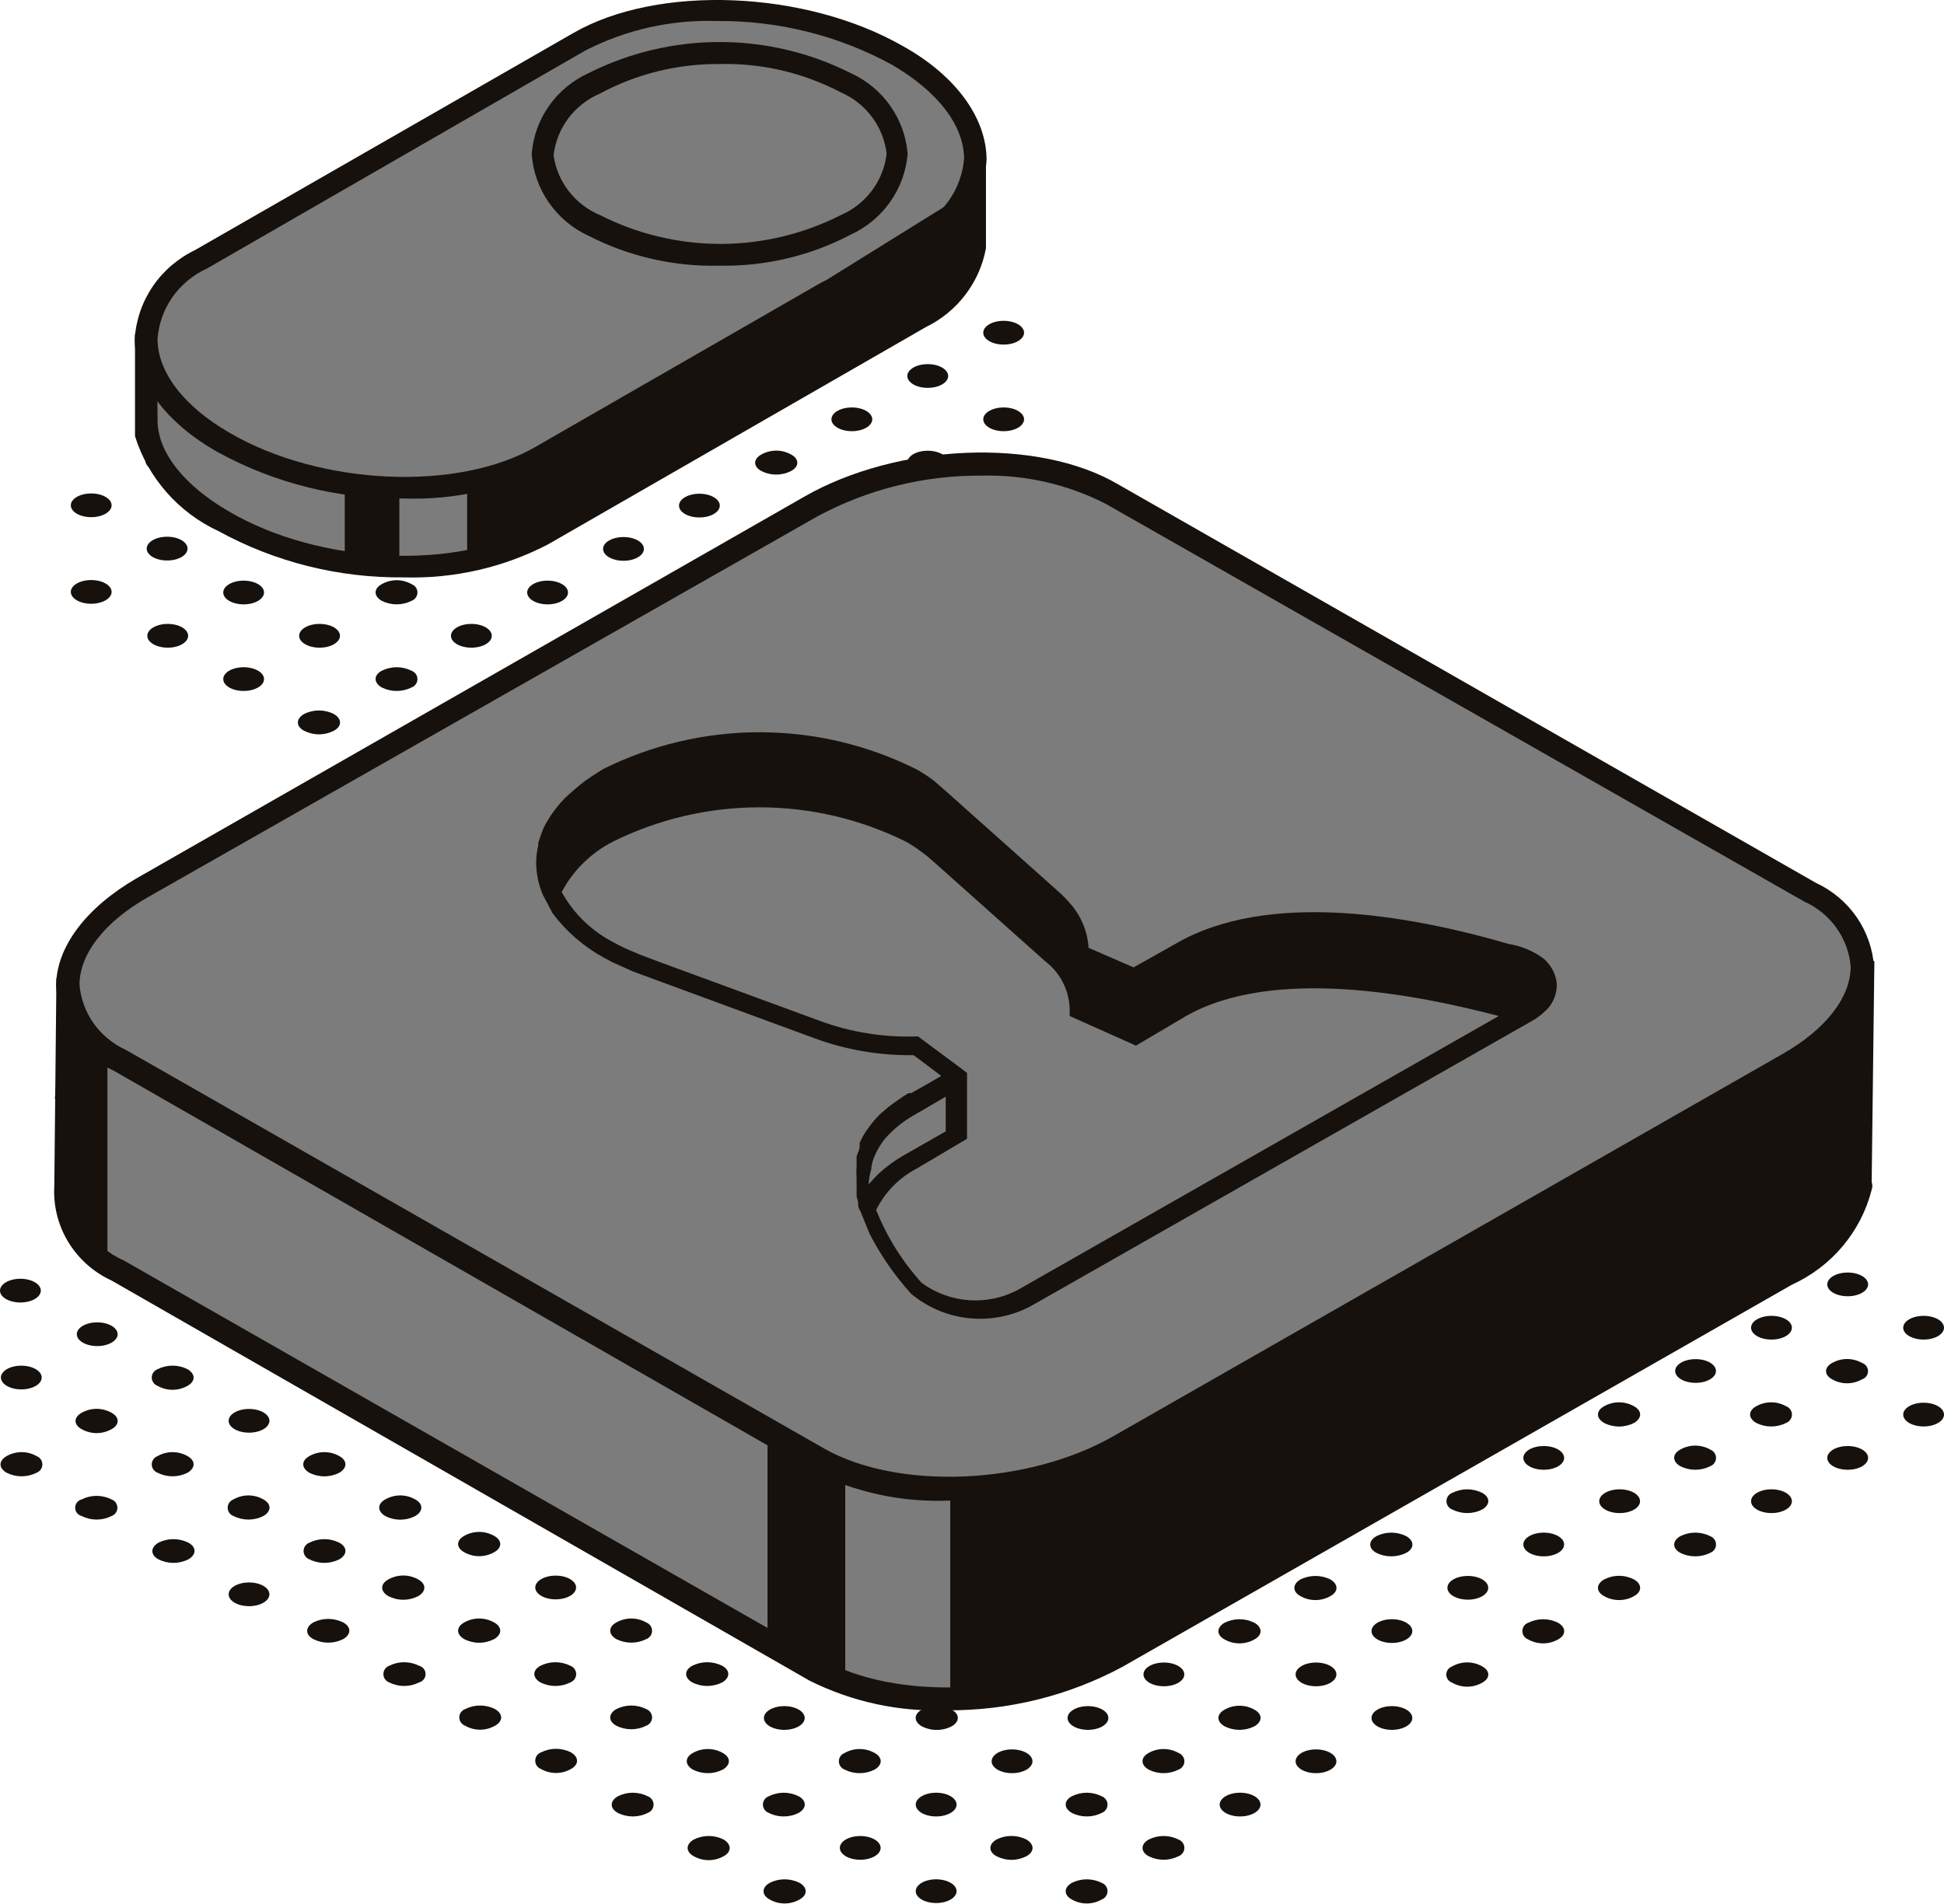 <svg width="49" height="48" viewBox="0 0 49 48" fill="none" xmlns="http://www.w3.org/2000/svg">
<path d="M6.277 40.492C6.561 40.492 6.791 40.358 6.791 40.193C6.791 40.028 6.561 39.894 6.277 39.894C5.993 39.894 5.763 40.028 5.763 40.193C5.763 40.358 5.993 40.492 6.277 40.492Z" fill="#16110D"/>
<path d="M8.554 38.892C8.758 39.004 8.758 39.191 8.554 39.311C8.436 39.37 8.307 39.401 8.175 39.401C8.044 39.401 7.914 39.37 7.797 39.311C7.754 39.294 7.718 39.266 7.692 39.228C7.666 39.191 7.652 39.147 7.652 39.102C7.652 39.056 7.666 39.012 7.692 38.974C7.718 38.937 7.754 38.908 7.797 38.892C7.914 38.833 8.044 38.802 8.175 38.802C8.307 38.802 8.436 38.833 8.554 38.892Z" fill="#16110D"/>
<path d="M10.467 37.801C10.671 37.913 10.671 38.1 10.467 38.219C10.35 38.28 10.221 38.311 10.089 38.311C9.957 38.311 9.827 38.28 9.711 38.219C9.507 38.1 9.507 37.913 9.711 37.801C9.826 37.735 9.956 37.7 10.089 37.7C10.222 37.7 10.352 37.735 10.467 37.801Z" fill="#16110D"/>
<path d="M12.018 37.218C12.302 37.218 12.532 37.084 12.532 36.919C12.532 36.753 12.302 36.619 12.018 36.619C11.733 36.619 11.503 36.753 11.503 36.919C11.503 37.084 11.733 37.218 12.018 37.218Z" fill="#16110D"/>
<path d="M13.931 36.118C14.215 36.118 14.445 35.984 14.445 35.819C14.445 35.654 14.215 35.52 13.931 35.52C13.647 35.52 13.416 35.654 13.416 35.819C13.416 35.984 13.647 36.118 13.931 36.118Z" fill="#16110D"/>
<path d="M15.852 35.027C16.136 35.027 16.366 34.893 16.366 34.728C16.366 34.563 16.136 34.429 15.852 34.429C15.568 34.429 15.337 34.563 15.337 34.728C15.337 34.893 15.568 35.027 15.852 35.027Z" fill="#16110D"/>
<path d="M18.128 33.427C18.332 33.546 18.332 33.733 18.128 33.846C18.013 33.911 17.883 33.946 17.75 33.946C17.617 33.946 17.487 33.911 17.372 33.846C17.168 33.733 17.168 33.546 17.372 33.427C17.489 33.368 17.619 33.337 17.75 33.337C17.881 33.337 18.011 33.368 18.128 33.427Z" fill="#16110D"/>
<path d="M3.993 38.892C4.11 38.833 4.24 38.802 4.371 38.802C4.503 38.802 4.632 38.833 4.75 38.892C4.954 39.004 4.954 39.191 4.75 39.311C4.632 39.37 4.503 39.401 4.371 39.401C4.24 39.401 4.11 39.37 3.993 39.311C3.789 39.199 3.789 39.012 3.993 38.892Z" fill="#16110D"/>
<path d="M6.64 37.801C6.844 37.913 6.844 38.1 6.64 38.219C6.523 38.278 6.394 38.309 6.262 38.309C6.131 38.309 6.001 38.278 5.884 38.219C5.841 38.203 5.804 38.174 5.778 38.137C5.752 38.1 5.739 38.055 5.739 38.01C5.739 37.965 5.752 37.92 5.778 37.883C5.804 37.846 5.841 37.817 5.884 37.801C5.999 37.735 6.129 37.7 6.262 37.7C6.395 37.7 6.525 37.735 6.64 37.801Z" fill="#16110D"/>
<path d="M8.553 36.709C8.758 36.821 8.758 37.008 8.553 37.128C8.437 37.188 8.307 37.219 8.175 37.219C8.044 37.219 7.914 37.188 7.797 37.128C7.593 37.008 7.593 36.821 7.797 36.709C7.912 36.643 8.043 36.609 8.175 36.609C8.308 36.609 8.439 36.643 8.553 36.709Z" fill="#16110D"/>
<path d="M10.467 35.617C10.671 35.73 10.671 35.917 10.467 36.029C10.352 36.094 10.222 36.129 10.089 36.129C9.956 36.129 9.826 36.094 9.711 36.029C9.507 35.917 9.507 35.73 9.711 35.617C9.826 35.552 9.956 35.517 10.089 35.517C10.222 35.517 10.352 35.552 10.467 35.617Z" fill="#16110D"/>
<path d="M12.388 34.518C12.431 34.535 12.468 34.563 12.493 34.601C12.52 34.638 12.533 34.682 12.533 34.728C12.533 34.773 12.52 34.817 12.493 34.855C12.468 34.892 12.431 34.921 12.388 34.937C12.273 35.003 12.143 35.037 12.01 35.037C11.877 35.037 11.747 35.003 11.632 34.937C11.428 34.825 11.428 34.638 11.632 34.518C11.749 34.459 11.878 34.428 12.01 34.428C12.141 34.428 12.271 34.459 12.388 34.518Z" fill="#16110D"/>
<path d="M13.931 33.935C14.215 33.935 14.445 33.801 14.445 33.636C14.445 33.471 14.215 33.337 13.931 33.337C13.647 33.337 13.416 33.471 13.416 33.636C13.416 33.801 13.647 33.935 13.931 33.935Z" fill="#16110D"/>
<path d="M2.057 37.801C2.174 37.742 2.304 37.711 2.435 37.711C2.567 37.711 2.696 37.742 2.814 37.801C2.856 37.817 2.893 37.846 2.919 37.883C2.945 37.92 2.959 37.965 2.959 38.01C2.959 38.055 2.945 38.099 2.919 38.137C2.893 38.174 2.856 38.203 2.814 38.219C2.696 38.278 2.567 38.309 2.435 38.309C2.304 38.309 2.174 38.278 2.057 38.219C2.011 38.207 1.97 38.18 1.94 38.142C1.911 38.104 1.895 38.058 1.895 38.01C1.895 37.962 1.911 37.916 1.94 37.878C1.97 37.84 2.011 37.813 2.057 37.801Z" fill="#16110D"/>
<path d="M4.727 36.709C4.931 36.821 4.931 37.008 4.727 37.128C4.61 37.187 4.48 37.218 4.349 37.218C4.217 37.218 4.088 37.187 3.971 37.128C3.928 37.111 3.891 37.083 3.865 37.045C3.839 37.008 3.825 36.964 3.825 36.918C3.825 36.873 3.839 36.829 3.865 36.791C3.891 36.754 3.928 36.725 3.971 36.709C4.086 36.643 4.216 36.609 4.349 36.609C4.482 36.609 4.612 36.643 4.727 36.709Z" fill="#16110D"/>
<path d="M6.277 36.118C6.561 36.118 6.791 35.984 6.791 35.819C6.791 35.654 6.561 35.52 6.277 35.52C5.993 35.52 5.763 35.654 5.763 35.819C5.763 35.984 5.993 36.118 6.277 36.118Z" fill="#16110D"/>
<path d="M8.553 34.518C8.758 34.638 8.758 34.825 8.553 34.937C8.439 35.003 8.308 35.037 8.175 35.037C8.043 35.037 7.912 35.003 7.797 34.937C7.593 34.825 7.593 34.638 7.797 34.518C7.914 34.458 8.044 34.426 8.175 34.426C8.307 34.426 8.437 34.458 8.553 34.518Z" fill="#16110D"/>
<path d="M10.104 33.935C10.388 33.935 10.618 33.801 10.618 33.636C10.618 33.471 10.388 33.337 10.104 33.337C9.82 33.337 9.59 33.471 9.59 33.636C9.59 33.801 9.82 33.935 10.104 33.935Z" fill="#16110D"/>
<path d="M0.166 36.709C0.281 36.643 0.412 36.609 0.544 36.609C0.677 36.609 0.808 36.643 0.923 36.709C0.965 36.725 1.002 36.754 1.028 36.791C1.054 36.829 1.068 36.873 1.068 36.918C1.068 36.964 1.054 37.008 1.028 37.045C1.002 37.083 0.965 37.111 0.923 37.128C0.806 37.187 0.676 37.218 0.544 37.218C0.413 37.218 0.283 37.187 0.166 37.128C-0.038 37.008 -0.038 36.829 0.166 36.709Z" fill="#16110D"/>
<path d="M2.813 35.617C3.017 35.73 3.017 35.917 2.813 36.029C2.698 36.094 2.568 36.129 2.435 36.129C2.302 36.129 2.172 36.094 2.057 36.029C1.853 35.917 1.853 35.73 2.057 35.617C2.172 35.552 2.302 35.517 2.435 35.517C2.568 35.517 2.698 35.552 2.813 35.617Z" fill="#16110D"/>
<path d="M4.727 34.518C4.931 34.638 4.931 34.825 4.727 34.937C4.612 35.003 4.482 35.037 4.349 35.037C4.216 35.037 4.086 35.003 3.971 34.937C3.928 34.921 3.891 34.892 3.865 34.855C3.839 34.817 3.825 34.773 3.825 34.728C3.825 34.682 3.839 34.638 3.865 34.601C3.891 34.563 3.928 34.535 3.971 34.518C4.088 34.459 4.217 34.428 4.349 34.428C4.48 34.428 4.61 34.459 4.727 34.518Z" fill="#16110D"/>
<path d="M6.277 33.935C6.561 33.935 6.791 33.801 6.791 33.636C6.791 33.471 6.561 33.337 6.277 33.337C5.993 33.337 5.763 33.471 5.763 33.636C5.763 33.801 5.993 33.935 6.277 33.935Z" fill="#16110D"/>
<path d="M8.553 32.343C8.758 32.462 8.758 32.649 8.553 32.761C8.437 32.822 8.307 32.853 8.175 32.853C8.044 32.853 7.914 32.822 7.797 32.761C7.593 32.649 7.593 32.462 7.797 32.343C7.914 32.282 8.044 32.251 8.175 32.251C8.307 32.251 8.437 32.282 8.553 32.343Z" fill="#16110D"/>
<path d="M0.537 35.027C0.821 35.027 1.051 34.893 1.051 34.728C1.051 34.563 0.821 34.429 0.537 34.429C0.253 34.429 0.023 34.563 0.023 34.728C0.023 34.893 0.253 35.027 0.537 35.027Z" fill="#16110D"/>
<path d="M2.45 33.935C2.734 33.935 2.965 33.801 2.965 33.636C2.965 33.471 2.734 33.337 2.45 33.337C2.166 33.337 1.936 33.471 1.936 33.636C1.936 33.801 2.166 33.935 2.45 33.935Z" fill="#16110D"/>
<path d="M4.364 32.843C4.648 32.843 4.878 32.71 4.878 32.544C4.878 32.379 4.648 32.245 4.364 32.245C4.08 32.245 3.85 32.379 3.85 32.544C3.85 32.71 4.08 32.843 4.364 32.843Z" fill="#16110D"/>
<path d="M6.64 31.662C6.523 31.721 6.394 31.752 6.262 31.752C6.131 31.752 6.001 31.721 5.884 31.662C5.841 31.646 5.804 31.617 5.778 31.58C5.752 31.543 5.739 31.498 5.739 31.453C5.739 31.408 5.752 31.363 5.778 31.326C5.804 31.288 5.841 31.26 5.884 31.244C6.111 31.131 6.844 31.543 6.64 31.662Z" fill="#16110D"/>
<path d="M0.514 32.836C0.798 32.836 1.029 32.702 1.029 32.537C1.029 32.372 0.798 32.238 0.514 32.238C0.23 32.238 0 32.372 0 32.537C0 32.702 0.23 32.836 0.514 32.836Z" fill="#16110D"/>
<path d="M2.435 31.737C2.719 31.737 2.949 31.603 2.949 31.438C2.949 31.273 2.719 31.139 2.435 31.139C2.151 31.139 1.921 31.273 1.921 31.438C1.921 31.603 2.151 31.737 2.435 31.737Z" fill="#16110D"/>
<path d="M27.771 47.468C27.814 47.484 27.85 47.513 27.876 47.55C27.902 47.587 27.916 47.632 27.916 47.677C27.916 47.722 27.902 47.767 27.876 47.804C27.85 47.842 27.814 47.87 27.771 47.886C27.656 47.952 27.525 47.987 27.393 47.987C27.26 47.987 27.129 47.952 27.015 47.886C26.81 47.774 26.81 47.587 27.015 47.468C27.132 47.409 27.261 47.378 27.393 47.378C27.524 47.378 27.654 47.409 27.771 47.468Z" fill="#16110D"/>
<path d="M29.707 46.376C29.75 46.392 29.787 46.421 29.813 46.459C29.839 46.496 29.853 46.54 29.853 46.586C29.853 46.631 29.839 46.675 29.813 46.713C29.787 46.75 29.75 46.779 29.707 46.795C29.59 46.854 29.461 46.885 29.329 46.885C29.198 46.885 29.068 46.854 28.951 46.795C28.747 46.683 28.747 46.496 28.951 46.376C29.068 46.317 29.198 46.286 29.329 46.286C29.461 46.286 29.59 46.317 29.707 46.376Z" fill="#16110D"/>
<path d="M31.257 45.793C31.541 45.793 31.772 45.659 31.772 45.494C31.772 45.329 31.541 45.195 31.257 45.195C30.973 45.195 30.743 45.329 30.743 45.494C30.743 45.659 30.973 45.793 31.257 45.793Z" fill="#16110D"/>
<path d="M33.171 44.702C33.455 44.702 33.685 44.568 33.685 44.403C33.685 44.237 33.455 44.103 33.171 44.103C32.887 44.103 32.657 44.237 32.657 44.403C32.657 44.568 32.887 44.702 33.171 44.702Z" fill="#16110D"/>
<path d="M35.084 43.61C35.368 43.61 35.598 43.476 35.598 43.311C35.598 43.146 35.368 43.012 35.084 43.012C34.8 43.012 34.57 43.146 34.57 43.311C34.57 43.476 34.8 43.61 35.084 43.61Z" fill="#16110D"/>
<path d="M37.361 42.01C37.565 42.122 37.565 42.309 37.361 42.421C37.246 42.487 37.115 42.522 36.982 42.522C36.85 42.522 36.719 42.487 36.604 42.421C36.561 42.407 36.523 42.379 36.496 42.342C36.469 42.306 36.455 42.261 36.455 42.216C36.455 42.17 36.469 42.126 36.496 42.089C36.523 42.052 36.561 42.025 36.604 42.01C36.719 41.944 36.85 41.91 36.982 41.91C37.115 41.91 37.246 41.944 37.361 42.01Z" fill="#16110D"/>
<path d="M39.274 40.911C39.478 41.031 39.478 41.218 39.274 41.33C39.159 41.395 39.029 41.43 38.896 41.43C38.763 41.43 38.633 41.395 38.518 41.33C38.475 41.313 38.438 41.285 38.412 41.247C38.386 41.21 38.373 41.166 38.373 41.12C38.373 41.075 38.386 41.031 38.412 40.993C38.438 40.956 38.475 40.927 38.518 40.911C38.635 40.852 38.765 40.821 38.896 40.821C39.028 40.821 39.157 40.852 39.274 40.911Z" fill="#16110D"/>
<path d="M41.188 39.819C41.392 39.939 41.392 40.126 41.188 40.238C41.073 40.304 40.942 40.338 40.81 40.338C40.677 40.338 40.546 40.304 40.431 40.238C40.227 40.126 40.227 39.939 40.431 39.819C40.548 39.759 40.678 39.727 40.81 39.727C40.941 39.727 41.071 39.759 41.188 39.819Z" fill="#16110D"/>
<path d="M43.109 38.728C43.151 38.744 43.188 38.773 43.214 38.81C43.24 38.848 43.254 38.892 43.254 38.937C43.254 38.983 43.24 39.027 43.214 39.064C43.188 39.102 43.151 39.13 43.109 39.147C42.992 39.206 42.862 39.236 42.73 39.236C42.599 39.236 42.469 39.206 42.352 39.147C42.148 39.034 42.148 38.847 42.352 38.728C42.469 38.669 42.599 38.638 42.73 38.638C42.862 38.638 42.992 38.669 43.109 38.728Z" fill="#16110D"/>
<path d="M44.651 38.145C44.935 38.145 45.166 38.011 45.166 37.846C45.166 37.68 44.935 37.546 44.651 37.546C44.367 37.546 44.137 37.68 44.137 37.846C44.137 38.011 44.367 38.145 44.651 38.145Z" fill="#16110D"/>
<path d="M46.572 37.053C46.856 37.053 47.087 36.919 47.087 36.754C47.087 36.589 46.856 36.455 46.572 36.455C46.288 36.455 46.058 36.589 46.058 36.754C46.058 36.919 46.288 37.053 46.572 37.053Z" fill="#16110D"/>
<path d="M48.486 35.961C48.77 35.961 49 35.828 49 35.662C49 35.497 48.77 35.363 48.486 35.363C48.202 35.363 47.972 35.497 47.972 35.662C47.972 35.828 48.202 35.961 48.486 35.961Z" fill="#16110D"/>
<path d="M23.596 47.976C23.88 47.976 24.111 47.842 24.111 47.677C24.111 47.512 23.88 47.378 23.596 47.378C23.312 47.378 23.082 47.512 23.082 47.677C23.082 47.842 23.312 47.976 23.596 47.976Z" fill="#16110D"/>
<path d="M25.873 46.376C26.077 46.496 26.077 46.683 25.873 46.795C25.756 46.855 25.626 46.887 25.495 46.887C25.363 46.887 25.233 46.855 25.116 46.795C24.912 46.683 24.912 46.496 25.116 46.376C25.233 46.316 25.363 46.285 25.495 46.285C25.626 46.285 25.756 46.316 25.873 46.376Z" fill="#16110D"/>
<path d="M27.771 45.285C27.814 45.301 27.85 45.33 27.876 45.367C27.902 45.404 27.916 45.449 27.916 45.494C27.916 45.539 27.902 45.584 27.876 45.621C27.85 45.658 27.814 45.687 27.771 45.703C27.654 45.763 27.524 45.793 27.393 45.793C27.261 45.793 27.132 45.763 27.015 45.703C26.81 45.584 26.81 45.397 27.015 45.285C27.132 45.226 27.261 45.195 27.393 45.195C27.524 45.195 27.654 45.226 27.771 45.285Z" fill="#16110D"/>
<path d="M29.707 44.193C29.75 44.209 29.787 44.238 29.813 44.276C29.839 44.313 29.853 44.357 29.853 44.403C29.853 44.448 29.839 44.492 29.813 44.529C29.787 44.567 29.75 44.596 29.707 44.612C29.59 44.671 29.461 44.702 29.329 44.702C29.198 44.702 29.068 44.671 28.951 44.612C28.747 44.492 28.747 44.305 28.951 44.193C29.066 44.128 29.196 44.093 29.329 44.093C29.462 44.093 29.592 44.128 29.707 44.193Z" fill="#16110D"/>
<path d="M31.62 43.102C31.825 43.214 31.825 43.401 31.62 43.52C31.503 43.579 31.374 43.61 31.242 43.61C31.111 43.61 30.981 43.579 30.864 43.52C30.66 43.401 30.66 43.214 30.864 43.102C30.979 43.036 31.11 43.002 31.242 43.002C31.375 43.002 31.505 43.036 31.62 43.102Z" fill="#16110D"/>
<path d="M33.171 42.511C33.455 42.511 33.685 42.377 33.685 42.212C33.685 42.047 33.455 41.913 33.171 41.913C32.887 41.913 32.657 42.047 32.657 42.212C32.657 42.377 32.887 42.511 33.171 42.511Z" fill="#16110D"/>
<path d="M35.084 41.419C35.368 41.419 35.598 41.285 35.598 41.12C35.598 40.955 35.368 40.821 35.084 40.821C34.8 40.821 34.57 40.955 34.57 41.12C34.57 41.285 34.8 41.419 35.084 41.419Z" fill="#16110D"/>
<path d="M36.998 40.328C37.282 40.328 37.512 40.194 37.512 40.029C37.512 39.863 37.282 39.73 36.998 39.73C36.714 39.73 36.483 39.863 36.483 40.029C36.483 40.194 36.714 40.328 36.998 40.328Z" fill="#16110D"/>
<path d="M38.911 39.236C39.195 39.236 39.425 39.102 39.425 38.937C39.425 38.772 39.195 38.638 38.911 38.638C38.627 38.638 38.397 38.772 38.397 38.937C38.397 39.102 38.627 39.236 38.911 39.236Z" fill="#16110D"/>
<path d="M40.824 38.145C41.108 38.145 41.339 38.011 41.339 37.846C41.339 37.68 41.108 37.546 40.824 37.546C40.54 37.546 40.31 37.68 40.31 37.846C40.31 38.011 40.54 38.145 40.824 38.145Z" fill="#16110D"/>
<path d="M43.109 36.544C43.151 36.561 43.188 36.59 43.214 36.627C43.24 36.664 43.254 36.709 43.254 36.754C43.254 36.799 43.24 36.843 43.214 36.881C43.188 36.918 43.151 36.947 43.109 36.963C42.992 37.022 42.862 37.053 42.73 37.053C42.599 37.053 42.469 37.022 42.352 36.963C42.148 36.844 42.148 36.657 42.352 36.544C42.467 36.479 42.598 36.444 42.73 36.444C42.863 36.444 42.994 36.479 43.109 36.544Z" fill="#16110D"/>
<path d="M45.022 35.453C45.065 35.469 45.101 35.498 45.127 35.535C45.153 35.573 45.167 35.617 45.167 35.662C45.167 35.708 45.153 35.752 45.127 35.789C45.101 35.827 45.065 35.855 45.022 35.872C44.905 35.931 44.775 35.962 44.644 35.962C44.512 35.962 44.383 35.931 44.266 35.872C44.061 35.752 44.061 35.565 44.266 35.453C44.38 35.387 44.511 35.353 44.644 35.353C44.776 35.353 44.907 35.387 45.022 35.453Z" fill="#16110D"/>
<path d="M46.935 34.361C46.979 34.376 47.017 34.403 47.044 34.44C47.071 34.477 47.085 34.522 47.085 34.567C47.085 34.612 47.071 34.657 47.044 34.694C47.017 34.731 46.979 34.758 46.935 34.773C46.82 34.838 46.69 34.873 46.557 34.873C46.424 34.873 46.294 34.838 46.179 34.773C45.975 34.66 45.975 34.474 46.179 34.361C46.294 34.296 46.424 34.261 46.557 34.261C46.69 34.261 46.82 34.296 46.935 34.361Z" fill="#16110D"/>
<path d="M48.486 33.771C48.77 33.771 49 33.637 49 33.472C49 33.306 48.77 33.173 48.486 33.173C48.202 33.173 47.972 33.306 47.972 33.472C47.972 33.637 48.202 33.771 48.486 33.771Z" fill="#16110D"/>
<path d="M19.399 47.468C19.516 47.409 19.645 47.378 19.777 47.378C19.908 47.378 20.038 47.409 20.155 47.468C20.359 47.587 20.359 47.774 20.155 47.886C20.04 47.952 19.91 47.987 19.777 47.987C19.644 47.987 19.514 47.952 19.399 47.886C19.195 47.774 19.195 47.587 19.399 47.468Z" fill="#16110D"/>
<path d="M21.683 46.885C21.967 46.885 22.197 46.751 22.197 46.586C22.197 46.42 21.967 46.287 21.683 46.287C21.399 46.287 21.169 46.42 21.169 46.586C21.169 46.751 21.399 46.885 21.683 46.885Z" fill="#16110D"/>
<path d="M23.596 45.793C23.88 45.793 24.111 45.659 24.111 45.494C24.111 45.329 23.88 45.195 23.596 45.195C23.312 45.195 23.082 45.329 23.082 45.494C23.082 45.659 23.312 45.793 23.596 45.793Z" fill="#16110D"/>
<path d="M25.509 44.702C25.793 44.702 26.024 44.568 26.024 44.403C26.024 44.237 25.793 44.103 25.509 44.103C25.225 44.103 24.995 44.237 24.995 44.403C24.995 44.568 25.225 44.702 25.509 44.702Z" fill="#16110D"/>
<path d="M27.423 43.61C27.707 43.61 27.937 43.476 27.937 43.311C27.937 43.146 27.707 43.012 27.423 43.012C27.139 43.012 26.909 43.146 26.909 43.311C26.909 43.476 27.139 43.61 27.423 43.61Z" fill="#16110D"/>
<path d="M29.337 42.511C29.621 42.511 29.851 42.377 29.851 42.212C29.851 42.047 29.621 41.913 29.337 41.913C29.052 41.913 28.822 42.047 28.822 42.212C28.822 42.377 29.052 42.511 29.337 42.511Z" fill="#16110D"/>
<path d="M31.62 40.911C31.825 41.031 31.825 41.218 31.62 41.33C31.505 41.395 31.375 41.43 31.242 41.43C31.11 41.43 30.979 41.395 30.864 41.33C30.66 41.218 30.66 41.031 30.864 40.911C30.981 40.852 31.111 40.821 31.242 40.821C31.374 40.821 31.503 40.852 31.62 40.911Z" fill="#16110D"/>
<path d="M33.534 39.819C33.738 39.939 33.738 40.126 33.534 40.238C33.419 40.304 33.289 40.338 33.156 40.338C33.023 40.338 32.893 40.304 32.778 40.238C32.574 40.126 32.574 39.939 32.778 39.819C32.895 39.76 33.024 39.73 33.156 39.73C33.287 39.73 33.417 39.76 33.534 39.819Z" fill="#16110D"/>
<path d="M35.447 38.728C35.652 38.847 35.652 39.034 35.447 39.147C35.33 39.206 35.201 39.236 35.069 39.236C34.938 39.236 34.808 39.206 34.691 39.147C34.487 39.034 34.487 38.847 34.691 38.728C34.808 38.669 34.938 38.638 35.069 38.638C35.201 38.638 35.33 38.669 35.447 38.728Z" fill="#16110D"/>
<path d="M37.361 37.636C37.565 37.748 37.565 37.935 37.361 38.055C37.244 38.114 37.114 38.145 36.983 38.145C36.851 38.145 36.721 38.114 36.604 38.055C36.562 38.038 36.525 38.01 36.499 37.972C36.473 37.935 36.459 37.891 36.459 37.845C36.459 37.8 36.473 37.756 36.499 37.718C36.525 37.681 36.562 37.652 36.604 37.636C36.721 37.577 36.851 37.546 36.983 37.546C37.114 37.546 37.244 37.577 37.361 37.636Z" fill="#16110D"/>
<path d="M38.911 37.053C39.195 37.053 39.425 36.919 39.425 36.754C39.425 36.589 39.195 36.455 38.911 36.455C38.627 36.455 38.397 36.589 38.397 36.754C38.397 36.919 38.627 37.053 38.911 37.053Z" fill="#16110D"/>
<path d="M41.188 35.453C41.392 35.565 41.392 35.752 41.188 35.872C41.071 35.932 40.941 35.963 40.81 35.963C40.678 35.963 40.548 35.932 40.431 35.872C40.227 35.752 40.227 35.565 40.431 35.453C40.546 35.387 40.677 35.353 40.81 35.353C40.942 35.353 41.073 35.387 41.188 35.453Z" fill="#16110D"/>
<path d="M42.738 34.862C43.022 34.862 43.252 34.728 43.252 34.563C43.252 34.398 43.022 34.264 42.738 34.264C42.454 34.264 42.224 34.398 42.224 34.563C42.224 34.728 42.454 34.862 42.738 34.862Z" fill="#16110D"/>
<path d="M44.651 33.771C44.935 33.771 45.166 33.637 45.166 33.472C45.166 33.306 44.935 33.173 44.651 33.173C44.367 33.173 44.137 33.306 44.137 33.472C44.137 33.637 44.367 33.771 44.651 33.771Z" fill="#16110D"/>
<path d="M46.572 32.679C46.856 32.679 47.087 32.545 47.087 32.38C47.087 32.215 46.856 32.081 46.572 32.081C46.288 32.081 46.058 32.215 46.058 32.38C46.058 32.545 46.288 32.679 46.572 32.679Z" fill="#16110D"/>
<path d="M17.485 46.376C17.602 46.317 17.732 46.286 17.864 46.286C17.995 46.286 18.125 46.317 18.242 46.376C18.438 46.496 18.446 46.683 18.242 46.795C18.127 46.861 17.996 46.895 17.864 46.895C17.731 46.895 17.6 46.861 17.485 46.795C17.281 46.683 17.281 46.496 17.485 46.376Z" fill="#16110D"/>
<path d="M20.132 45.285C20.336 45.397 20.336 45.584 20.132 45.703C20.015 45.763 19.886 45.793 19.754 45.793C19.623 45.793 19.493 45.763 19.376 45.703C19.333 45.687 19.296 45.658 19.27 45.621C19.244 45.584 19.23 45.539 19.23 45.494C19.23 45.449 19.244 45.404 19.27 45.367C19.296 45.33 19.333 45.301 19.376 45.285C19.493 45.226 19.623 45.195 19.754 45.195C19.886 45.195 20.015 45.226 20.132 45.285Z" fill="#16110D"/>
<path d="M22.046 44.193C22.25 44.305 22.25 44.492 22.046 44.612C21.929 44.671 21.799 44.702 21.668 44.702C21.536 44.702 21.407 44.671 21.29 44.612C21.247 44.596 21.21 44.567 21.184 44.529C21.158 44.492 21.144 44.448 21.144 44.403C21.144 44.357 21.158 44.313 21.184 44.276C21.21 44.238 21.247 44.209 21.29 44.193C21.404 44.128 21.535 44.093 21.668 44.093C21.8 44.093 21.931 44.128 22.046 44.193Z" fill="#16110D"/>
<path d="M23.989 43.102C24.194 43.214 24.194 43.401 23.989 43.52C23.873 43.581 23.743 43.612 23.611 43.612C23.48 43.612 23.35 43.581 23.233 43.52C23.029 43.401 23.029 43.214 23.233 43.102C23.348 43.036 23.479 43.002 23.611 43.002C23.744 43.002 23.875 43.036 23.989 43.102Z" fill="#16110D"/>
<path d="M25.509 42.511C25.793 42.511 26.024 42.377 26.024 42.212C26.024 42.047 25.793 41.913 25.509 41.913C25.225 41.913 24.995 42.047 24.995 42.212C24.995 42.377 25.225 42.511 25.509 42.511Z" fill="#16110D"/>
<path d="M27.771 40.911C27.814 40.927 27.85 40.956 27.876 40.993C27.902 41.031 27.916 41.075 27.916 41.12C27.916 41.166 27.902 41.21 27.876 41.247C27.85 41.285 27.814 41.313 27.771 41.33C27.656 41.395 27.525 41.43 27.393 41.43C27.26 41.43 27.129 41.395 27.015 41.33C26.81 41.218 26.81 41.031 27.015 40.911C27.132 40.852 27.261 40.821 27.393 40.821C27.524 40.821 27.654 40.852 27.771 40.911Z" fill="#16110D"/>
<path d="M29.707 39.819C29.75 39.836 29.787 39.864 29.813 39.902C29.839 39.939 29.853 39.983 29.853 40.029C29.853 40.074 29.839 40.118 29.813 40.156C29.787 40.193 29.75 40.222 29.707 40.238C29.592 40.304 29.462 40.338 29.329 40.338C29.196 40.338 29.066 40.304 28.951 40.238C28.747 40.126 28.747 39.939 28.951 39.819C29.068 39.76 29.198 39.73 29.329 39.73C29.461 39.73 29.59 39.76 29.707 39.819Z" fill="#16110D"/>
<path d="M31.257 39.236C31.541 39.236 31.772 39.102 31.772 38.937C31.772 38.772 31.541 38.638 31.257 38.638C30.973 38.638 30.743 38.772 30.743 38.937C30.743 39.102 30.973 39.236 31.257 39.236Z" fill="#16110D"/>
<path d="M33.171 38.145C33.455 38.145 33.685 38.011 33.685 37.846C33.685 37.68 33.455 37.546 33.171 37.546C32.887 37.546 32.657 37.68 32.657 37.846C32.657 38.011 32.887 38.145 33.171 38.145Z" fill="#16110D"/>
<path d="M35.084 37.053C35.368 37.053 35.598 36.919 35.598 36.754C35.598 36.589 35.368 36.455 35.084 36.455C34.8 36.455 34.57 36.589 34.57 36.754C34.57 36.919 34.8 37.053 35.084 37.053Z" fill="#16110D"/>
<path d="M36.998 35.961C37.282 35.961 37.512 35.828 37.512 35.662C37.512 35.497 37.282 35.363 36.998 35.363C36.714 35.363 36.483 35.497 36.483 35.662C36.483 35.828 36.714 35.961 36.998 35.961Z" fill="#16110D"/>
<path d="M39.274 34.361C39.478 34.474 39.478 34.66 39.274 34.773C39.159 34.838 39.029 34.873 38.896 34.873C38.763 34.873 38.633 34.838 38.518 34.773C38.474 34.758 38.436 34.731 38.41 34.694C38.383 34.657 38.368 34.612 38.368 34.567C38.368 34.522 38.383 34.477 38.41 34.44C38.436 34.403 38.474 34.376 38.518 34.361C38.633 34.296 38.763 34.261 38.896 34.261C39.029 34.261 39.159 34.296 39.274 34.361Z" fill="#16110D"/>
<path d="M41.188 33.262C41.392 33.382 41.392 33.569 41.188 33.681C41.073 33.747 40.942 33.781 40.81 33.781C40.677 33.781 40.546 33.747 40.431 33.681C40.227 33.569 40.227 33.382 40.431 33.262C40.548 33.202 40.678 33.171 40.81 33.171C40.941 33.171 41.071 33.202 41.188 33.262Z" fill="#16110D"/>
<path d="M43.109 32.171C43.151 32.187 43.188 32.216 43.214 32.253C43.24 32.29 43.254 32.335 43.254 32.38C43.254 32.425 43.24 32.47 43.214 32.507C43.188 32.544 43.151 32.573 43.109 32.589C42.994 32.655 42.863 32.69 42.73 32.69C42.598 32.69 42.467 32.655 42.352 32.589C42.148 32.477 42.148 32.29 42.352 32.171C42.469 32.112 42.599 32.081 42.73 32.081C42.862 32.081 42.992 32.112 43.109 32.171Z" fill="#16110D"/>
<path d="M44.651 31.588C44.935 31.588 45.166 31.454 45.166 31.289C45.166 31.123 44.935 30.989 44.651 30.989C44.367 30.989 44.137 31.123 44.137 31.289C44.137 31.454 44.367 31.588 44.651 31.588Z" fill="#16110D"/>
<path d="M15.572 45.285C15.689 45.226 15.819 45.195 15.95 45.195C16.082 45.195 16.211 45.226 16.328 45.285C16.371 45.301 16.408 45.33 16.434 45.367C16.46 45.404 16.474 45.449 16.474 45.494C16.474 45.539 16.46 45.584 16.434 45.621C16.408 45.658 16.371 45.687 16.328 45.703C16.211 45.763 16.082 45.793 15.95 45.793C15.819 45.793 15.689 45.763 15.572 45.703C15.368 45.591 15.368 45.404 15.572 45.285Z" fill="#16110D"/>
<path d="M18.219 44.193C18.423 44.305 18.423 44.492 18.219 44.612C18.102 44.671 17.972 44.702 17.841 44.702C17.709 44.702 17.58 44.671 17.463 44.612C17.259 44.492 17.259 44.305 17.463 44.193C17.578 44.128 17.708 44.093 17.841 44.093C17.974 44.093 18.104 44.128 18.219 44.193Z" fill="#16110D"/>
<path d="M19.769 43.61C20.053 43.61 20.283 43.476 20.283 43.311C20.283 43.146 20.053 43.012 19.769 43.012C19.485 43.012 19.255 43.146 19.255 43.311C19.255 43.476 19.485 43.61 19.769 43.61Z" fill="#16110D"/>
<path d="M21.683 42.511C21.967 42.511 22.197 42.377 22.197 42.212C22.197 42.047 21.967 41.913 21.683 41.913C21.399 41.913 21.169 42.047 21.169 42.212C21.169 42.377 21.399 42.511 21.683 42.511Z" fill="#16110D"/>
<path d="M23.596 41.419C23.88 41.419 24.111 41.285 24.111 41.12C24.111 40.955 23.88 40.821 23.596 40.821C23.312 40.821 23.082 40.955 23.082 41.12C23.082 41.285 23.312 41.419 23.596 41.419Z" fill="#16110D"/>
<path d="M25.509 40.328C25.793 40.328 26.024 40.194 26.024 40.029C26.024 39.863 25.793 39.73 25.509 39.73C25.225 39.73 24.995 39.863 24.995 40.029C24.995 40.194 25.225 40.328 25.509 40.328Z" fill="#16110D"/>
<path d="M27.771 38.728C27.814 38.744 27.85 38.773 27.876 38.81C27.902 38.848 27.916 38.892 27.916 38.937C27.916 38.983 27.902 39.027 27.876 39.064C27.85 39.102 27.814 39.13 27.771 39.147C27.654 39.206 27.524 39.236 27.393 39.236C27.261 39.236 27.132 39.206 27.015 39.147C26.81 39.034 26.81 38.847 27.015 38.728C27.132 38.669 27.261 38.638 27.393 38.638C27.524 38.638 27.654 38.669 27.771 38.728Z" fill="#16110D"/>
<path d="M29.707 37.636C29.75 37.652 29.787 37.681 29.813 37.718C29.839 37.756 29.853 37.8 29.853 37.845C29.853 37.891 29.839 37.935 29.813 37.972C29.787 38.01 29.75 38.038 29.707 38.055C29.59 38.114 29.461 38.145 29.329 38.145C29.198 38.145 29.068 38.114 28.951 38.055C28.747 37.935 28.747 37.748 28.951 37.636C29.068 37.577 29.198 37.546 29.329 37.546C29.461 37.546 29.59 37.577 29.707 37.636Z" fill="#16110D"/>
<path d="M31.62 36.544C31.825 36.657 31.825 36.844 31.62 36.963C31.503 37.022 31.374 37.053 31.242 37.053C31.111 37.053 30.981 37.022 30.864 36.963C30.66 36.844 30.66 36.657 30.864 36.544C30.979 36.479 31.11 36.444 31.242 36.444C31.375 36.444 31.505 36.479 31.62 36.544Z" fill="#16110D"/>
<path d="M33.171 35.961C33.455 35.961 33.685 35.828 33.685 35.662C33.685 35.497 33.455 35.363 33.171 35.363C32.887 35.363 32.657 35.497 32.657 35.662C32.657 35.828 32.887 35.961 33.171 35.961Z" fill="#16110D"/>
<path d="M35.084 34.862C35.368 34.862 35.598 34.728 35.598 34.563C35.598 34.398 35.368 34.264 35.084 34.264C34.8 34.264 34.57 34.398 34.57 34.563C34.57 34.728 34.8 34.862 35.084 34.862Z" fill="#16110D"/>
<path d="M36.998 33.771C37.282 33.771 37.512 33.637 37.512 33.472C37.512 33.306 37.282 33.173 36.998 33.173C36.714 33.173 36.483 33.306 36.483 33.472C36.483 33.637 36.714 33.771 36.998 33.771Z" fill="#16110D"/>
<path d="M38.911 32.679C39.195 32.679 39.425 32.545 39.425 32.38C39.425 32.215 39.195 32.081 38.911 32.081C38.627 32.081 38.397 32.215 38.397 32.38C38.397 32.545 38.627 32.679 38.911 32.679Z" fill="#16110D"/>
<path d="M13.636 44.178C13.753 44.119 13.883 44.088 14.014 44.088C14.146 44.088 14.275 44.119 14.392 44.178C14.596 44.298 14.596 44.485 14.392 44.597C14.277 44.663 14.147 44.697 14.014 44.697C13.881 44.697 13.751 44.663 13.636 44.597C13.593 44.581 13.556 44.552 13.53 44.515C13.504 44.477 13.491 44.433 13.491 44.388C13.491 44.342 13.504 44.298 13.53 44.261C13.556 44.223 13.593 44.194 13.636 44.178Z" fill="#16110D"/>
<path d="M16.291 43.087C16.333 43.103 16.37 43.132 16.396 43.169C16.422 43.206 16.436 43.251 16.436 43.296C16.436 43.341 16.422 43.386 16.396 43.423C16.37 43.46 16.333 43.489 16.291 43.505C16.173 43.565 16.044 43.595 15.912 43.595C15.781 43.595 15.651 43.565 15.534 43.505C15.33 43.393 15.33 43.206 15.534 43.087C15.651 43.028 15.781 42.997 15.912 42.997C16.044 42.997 16.173 43.028 16.291 43.087Z" fill="#16110D"/>
<path d="M18.204 41.995C18.408 42.107 18.408 42.294 18.204 42.414C18.087 42.473 17.957 42.504 17.826 42.504C17.694 42.504 17.565 42.473 17.448 42.414C17.243 42.294 17.243 42.107 17.448 41.995C17.565 41.936 17.694 41.905 17.826 41.905C17.957 41.905 18.087 41.936 18.204 41.995Z" fill="#16110D"/>
<path d="M19.755 41.412C20.038 41.412 20.269 41.278 20.269 41.113C20.269 40.948 20.038 40.814 19.755 40.814C19.471 40.814 19.24 40.948 19.24 41.113C19.24 41.278 19.471 41.412 19.755 41.412Z" fill="#16110D"/>
<path d="M21.668 40.32C21.952 40.32 22.182 40.186 22.182 40.021C22.182 39.856 21.952 39.722 21.668 39.722C21.384 39.722 21.153 39.856 21.153 40.021C21.153 40.186 21.384 40.32 21.668 40.32Z" fill="#16110D"/>
<path d="M23.581 39.221C23.865 39.221 24.095 39.087 24.095 38.922C24.095 38.757 23.865 38.623 23.581 38.623C23.297 38.623 23.067 38.757 23.067 38.922C23.067 39.087 23.297 39.221 23.581 39.221Z" fill="#16110D"/>
<path d="M25.858 37.621C26.062 37.741 26.062 37.928 25.858 38.04C25.743 38.105 25.612 38.14 25.48 38.14C25.347 38.14 25.216 38.105 25.102 38.04C25.059 38.023 25.022 37.995 24.996 37.957C24.97 37.92 24.956 37.876 24.956 37.831C24.956 37.785 24.97 37.741 24.996 37.703C25.022 37.666 25.059 37.637 25.102 37.621C25.219 37.562 25.348 37.531 25.48 37.531C25.611 37.531 25.741 37.562 25.858 37.621Z" fill="#16110D"/>
<path d="M27.771 36.529C27.975 36.649 27.975 36.836 27.771 36.948C27.656 37.014 27.525 37.048 27.393 37.048C27.26 37.048 27.129 37.014 27.015 36.948C26.81 36.836 26.81 36.649 27.015 36.529C27.131 36.469 27.261 36.438 27.393 36.438C27.524 36.438 27.654 36.469 27.771 36.529Z" fill="#16110D"/>
<path d="M29.692 35.438C29.735 35.454 29.771 35.483 29.797 35.52C29.823 35.558 29.837 35.602 29.837 35.647C29.837 35.693 29.823 35.737 29.797 35.774C29.771 35.812 29.735 35.84 29.692 35.857C29.575 35.916 29.445 35.947 29.314 35.947C29.182 35.947 29.052 35.916 28.935 35.857C28.731 35.745 28.731 35.558 28.935 35.438C29.052 35.379 29.182 35.348 29.314 35.348C29.445 35.348 29.575 35.379 29.692 35.438Z" fill="#16110D"/>
<path d="M31.605 34.346C31.648 34.363 31.685 34.392 31.711 34.429C31.737 34.466 31.751 34.511 31.751 34.556C31.751 34.601 31.737 34.645 31.711 34.683C31.685 34.72 31.648 34.749 31.605 34.765C31.488 34.824 31.359 34.855 31.227 34.855C31.096 34.855 30.966 34.824 30.849 34.765C30.645 34.645 30.645 34.459 30.849 34.346C30.966 34.287 31.096 34.257 31.227 34.257C31.359 34.257 31.488 34.287 31.605 34.346Z" fill="#16110D"/>
<path d="M33.156 33.763C33.44 33.763 33.67 33.629 33.67 33.464C33.67 33.299 33.44 33.165 33.156 33.165C32.872 33.165 32.642 33.299 32.642 33.464C32.642 33.629 32.872 33.763 33.156 33.763Z" fill="#16110D"/>
<path d="M35.069 32.672C35.353 32.672 35.583 32.538 35.583 32.373C35.583 32.207 35.353 32.074 35.069 32.074C34.785 32.074 34.555 32.207 34.555 32.373C34.555 32.538 34.785 32.672 35.069 32.672Z" fill="#16110D"/>
<path d="M11.723 43.087C11.84 43.028 11.969 42.997 12.101 42.997C12.232 42.997 12.362 43.028 12.479 43.087C12.683 43.206 12.683 43.393 12.479 43.505C12.364 43.571 12.233 43.606 12.101 43.606C11.968 43.606 11.838 43.571 11.723 43.505C11.68 43.489 11.643 43.46 11.617 43.423C11.591 43.386 11.577 43.341 11.577 43.296C11.577 43.251 11.591 43.206 11.617 43.169C11.643 43.132 11.68 43.103 11.723 43.087Z" fill="#16110D"/>
<path d="M14.377 41.995C14.42 42.011 14.457 42.04 14.483 42.077C14.509 42.115 14.523 42.159 14.523 42.204C14.523 42.25 14.509 42.294 14.483 42.331C14.457 42.369 14.42 42.397 14.377 42.414C14.26 42.473 14.13 42.504 13.999 42.504C13.868 42.504 13.738 42.473 13.621 42.414C13.417 42.294 13.417 42.107 13.621 41.995C13.738 41.936 13.868 41.905 13.999 41.905C14.13 41.905 14.26 41.936 14.377 41.995Z" fill="#16110D"/>
<path d="M16.291 40.903C16.333 40.92 16.37 40.948 16.396 40.986C16.422 41.023 16.436 41.067 16.436 41.113C16.436 41.158 16.422 41.202 16.396 41.24C16.37 41.277 16.333 41.306 16.291 41.322C16.173 41.381 16.044 41.412 15.912 41.412C15.781 41.412 15.651 41.381 15.534 41.322C15.33 41.203 15.33 41.016 15.534 40.903C15.649 40.838 15.78 40.803 15.912 40.803C16.045 40.803 16.176 40.838 16.291 40.903Z" fill="#16110D"/>
<path d="M18.204 39.819C18.408 39.932 18.408 40.118 18.204 40.238C18.087 40.297 17.957 40.328 17.826 40.328C17.694 40.328 17.565 40.297 17.448 40.238C17.243 40.118 17.243 39.932 17.448 39.819C17.563 39.754 17.693 39.719 17.826 39.719C17.959 39.719 18.089 39.754 18.204 39.819Z" fill="#16110D"/>
<path d="M20.117 38.72C20.322 38.832 20.322 39.019 20.117 39.132C20.003 39.197 19.872 39.232 19.739 39.232C19.607 39.232 19.476 39.197 19.361 39.132C19.157 39.019 19.157 38.832 19.361 38.72C19.476 38.655 19.607 38.62 19.739 38.62C19.872 38.62 20.003 38.655 20.117 38.72Z" fill="#16110D"/>
<path d="M21.668 38.13C21.952 38.13 22.182 37.996 22.182 37.831C22.182 37.665 21.952 37.532 21.668 37.532C21.384 37.532 21.153 37.665 21.153 37.831C21.153 37.996 21.384 38.13 21.668 38.13Z" fill="#16110D"/>
<path d="M23.581 37.038C23.865 37.038 24.095 36.904 24.095 36.739C24.095 36.574 23.865 36.44 23.581 36.44C23.297 36.44 23.067 36.574 23.067 36.739C23.067 36.904 23.297 37.038 23.581 37.038Z" fill="#16110D"/>
<path d="M25.495 35.947C25.779 35.947 26.009 35.813 26.009 35.648C26.009 35.482 25.779 35.348 25.495 35.348C25.211 35.348 24.98 35.482 24.98 35.648C24.98 35.813 25.211 35.947 25.495 35.947Z" fill="#16110D"/>
<path d="M27.408 34.855C27.692 34.855 27.922 34.721 27.922 34.556C27.922 34.391 27.692 34.257 27.408 34.257C27.124 34.257 26.894 34.391 26.894 34.556C26.894 34.721 27.124 34.855 27.408 34.855Z" fill="#16110D"/>
<path d="M29.321 33.763C29.605 33.763 29.836 33.629 29.836 33.464C29.836 33.299 29.605 33.165 29.321 33.165C29.037 33.165 28.807 33.299 28.807 33.464C28.807 33.629 29.037 33.763 29.321 33.763Z" fill="#16110D"/>
<path d="M9.809 41.995C9.926 41.936 10.056 41.905 10.187 41.905C10.319 41.905 10.448 41.936 10.565 41.995C10.612 42.007 10.653 42.035 10.682 42.072C10.712 42.11 10.727 42.157 10.727 42.204C10.727 42.252 10.712 42.298 10.682 42.336C10.653 42.374 10.612 42.401 10.565 42.414C10.448 42.473 10.319 42.504 10.187 42.504C10.056 42.504 9.926 42.473 9.809 42.414C9.766 42.397 9.729 42.369 9.703 42.331C9.677 42.294 9.664 42.25 9.664 42.204C9.664 42.159 9.677 42.115 9.703 42.077C9.729 42.04 9.766 42.011 9.809 41.995Z" fill="#16110D"/>
<path d="M12.456 40.903C12.66 41.016 12.66 41.203 12.456 41.322C12.339 41.382 12.21 41.414 12.078 41.414C11.946 41.414 11.816 41.382 11.7 41.322C11.496 41.203 11.496 41.016 11.7 40.903C11.815 40.838 11.945 40.803 12.078 40.803C12.211 40.803 12.341 40.838 12.456 40.903Z" fill="#16110D"/>
<path d="M14.007 40.32C14.29 40.32 14.521 40.186 14.521 40.021C14.521 39.856 14.29 39.722 14.007 39.722C13.722 39.722 13.492 39.856 13.492 40.021C13.492 40.186 13.722 40.32 14.007 40.32Z" fill="#16110D"/>
<path d="M16.291 38.72C16.334 38.735 16.372 38.762 16.399 38.799C16.426 38.836 16.44 38.88 16.44 38.926C16.44 38.971 16.426 39.016 16.399 39.053C16.372 39.089 16.334 39.117 16.291 39.132C16.176 39.197 16.045 39.232 15.912 39.232C15.78 39.232 15.649 39.197 15.534 39.132C15.33 39.019 15.33 38.832 15.534 38.72C15.649 38.655 15.78 38.62 15.912 38.62C16.045 38.62 16.176 38.655 16.291 38.72Z" fill="#16110D"/>
<path d="M17.841 38.13C18.125 38.13 18.355 37.996 18.355 37.831C18.355 37.665 18.125 37.532 17.841 37.532C17.557 37.532 17.327 37.665 17.327 37.831C17.327 37.996 17.557 38.13 17.841 38.13Z" fill="#16110D"/>
<path d="M20.117 36.53C20.322 36.649 20.322 36.836 20.117 36.948C20.003 37.014 19.872 37.048 19.739 37.048C19.607 37.048 19.476 37.014 19.361 36.948C19.157 36.836 19.157 36.649 19.361 36.53C19.478 36.471 19.608 36.44 19.739 36.44C19.871 36.44 20 36.471 20.117 36.53Z" fill="#16110D"/>
<path d="M22.031 35.438C22.235 35.558 22.235 35.745 22.031 35.857C21.916 35.922 21.785 35.957 21.652 35.957C21.52 35.957 21.389 35.922 21.274 35.857C21.232 35.84 21.195 35.812 21.169 35.774C21.143 35.737 21.129 35.693 21.129 35.647C21.129 35.602 21.143 35.558 21.169 35.52C21.195 35.483 21.232 35.454 21.274 35.438C21.391 35.379 21.521 35.348 21.652 35.348C21.784 35.348 21.913 35.379 22.031 35.438Z" fill="#16110D"/>
<path d="M23.944 34.346C24.148 34.459 24.148 34.645 23.944 34.765C23.827 34.824 23.698 34.855 23.566 34.855C23.435 34.855 23.305 34.824 23.188 34.765C23.145 34.749 23.108 34.72 23.082 34.683C23.056 34.645 23.043 34.601 23.043 34.556C23.043 34.511 23.056 34.466 23.082 34.429C23.108 34.392 23.145 34.363 23.188 34.346C23.305 34.287 23.435 34.257 23.566 34.257C23.698 34.257 23.827 34.287 23.944 34.346Z" fill="#16110D"/>
<path d="M25.495 33.763C25.779 33.763 26.009 33.629 26.009 33.464C26.009 33.299 25.779 33.165 25.495 33.165C25.211 33.165 24.98 33.299 24.98 33.464C24.98 33.629 25.211 33.763 25.495 33.763Z" fill="#16110D"/>
<path d="M7.896 40.903C8.013 40.844 8.142 40.813 8.274 40.813C8.405 40.813 8.535 40.844 8.652 40.903C8.856 41.016 8.856 41.202 8.652 41.322C8.535 41.381 8.405 41.412 8.274 41.412C8.142 41.412 8.013 41.381 7.896 41.322C7.691 41.21 7.691 41.023 7.896 40.903Z" fill="#16110D"/>
<path d="M10.543 39.819C10.747 39.932 10.747 40.118 10.543 40.238C10.426 40.298 10.296 40.33 10.165 40.33C10.033 40.33 9.903 40.298 9.786 40.238C9.582 40.118 9.582 39.932 9.786 39.819C9.901 39.754 10.032 39.719 10.165 39.719C10.297 39.719 10.428 39.754 10.543 39.819Z" fill="#16110D"/>
<path d="M12.456 38.72C12.66 38.832 12.66 39.019 12.456 39.132C12.341 39.197 12.211 39.232 12.078 39.232C11.945 39.232 11.815 39.197 11.7 39.132C11.496 39.019 11.496 38.832 11.7 38.72C11.815 38.655 11.945 38.62 12.078 38.62C12.211 38.62 12.341 38.655 12.456 38.72Z" fill="#16110D"/>
<path d="M14.007 38.13C14.29 38.13 14.521 37.996 14.521 37.831C14.521 37.665 14.29 37.532 14.007 37.532C13.722 37.532 13.492 37.665 13.492 37.831C13.492 37.996 13.722 38.13 14.007 38.13Z" fill="#16110D"/>
<path d="M16.291 36.53C16.333 36.546 16.37 36.575 16.396 36.612C16.422 36.649 16.436 36.694 16.436 36.739C16.436 36.784 16.422 36.828 16.396 36.866C16.37 36.903 16.333 36.932 16.291 36.948C16.176 37.014 16.045 37.048 15.912 37.048C15.78 37.048 15.649 37.014 15.534 36.948C15.33 36.836 15.33 36.649 15.534 36.53C15.651 36.471 15.781 36.44 15.912 36.44C16.044 36.44 16.173 36.471 16.291 36.53Z" fill="#16110D"/>
<path d="M18.204 35.438C18.408 35.558 18.408 35.745 18.204 35.857C18.089 35.922 17.959 35.957 17.826 35.957C17.693 35.957 17.563 35.922 17.448 35.857C17.243 35.745 17.243 35.558 17.448 35.438C17.565 35.379 17.694 35.348 17.826 35.348C17.957 35.348 18.087 35.379 18.204 35.438Z" fill="#16110D"/>
<path d="M19.755 34.855C20.038 34.855 20.269 34.721 20.269 34.556C20.269 34.391 20.038 34.257 19.755 34.257C19.471 34.257 19.24 34.391 19.24 34.556C19.24 34.721 19.471 34.855 19.755 34.855Z" fill="#16110D"/>
<path d="M21.668 33.763C21.952 33.763 22.182 33.629 22.182 33.464C22.182 33.299 21.952 33.165 21.668 33.165C21.384 33.165 21.153 33.299 21.153 33.464C21.153 33.629 21.384 33.763 21.668 33.763Z" fill="#16110D"/>
<path d="M12.252 18.421C12.135 18.48 12.005 18.511 11.874 18.511C11.742 18.511 11.613 18.48 11.496 18.421C11.291 18.309 11.291 18.122 11.496 18.003C11.613 17.943 11.742 17.913 11.874 17.913C12.005 17.913 12.135 17.943 12.252 18.003C12.295 18.019 12.332 18.047 12.357 18.085C12.383 18.122 12.397 18.166 12.397 18.212C12.397 18.257 12.383 18.301 12.357 18.339C12.332 18.376 12.295 18.405 12.252 18.421Z" fill="#16110D"/>
<path d="M14.158 17.33C14.041 17.389 13.911 17.419 13.78 17.419C13.648 17.419 13.518 17.389 13.401 17.33C13.197 17.21 13.197 17.023 13.401 16.911C13.518 16.852 13.648 16.821 13.78 16.821C13.911 16.821 14.041 16.852 14.158 16.911C14.2 16.927 14.237 16.956 14.263 16.993C14.289 17.031 14.303 17.075 14.303 17.12C14.303 17.166 14.289 17.21 14.263 17.247C14.237 17.285 14.2 17.313 14.158 17.33C14.362 17.21 13.961 17.442 14.158 17.33Z" fill="#16110D"/>
<path d="M15.716 16.328C16 16.328 16.23 16.194 16.23 16.029C16.23 15.863 16 15.729 15.716 15.729C15.432 15.729 15.201 15.863 15.201 16.029C15.201 16.194 15.432 16.328 15.716 16.328Z" fill="#16110D"/>
<path d="M17.992 14.728C18.196 14.84 18.196 15.027 17.992 15.146C17.875 15.205 17.745 15.236 17.614 15.236C17.483 15.236 17.353 15.205 17.236 15.146C17.032 15.027 17.032 14.84 17.236 14.728C17.351 14.662 17.481 14.627 17.614 14.627C17.747 14.627 17.877 14.662 17.992 14.728Z" fill="#16110D"/>
<path d="M19.543 14.137C19.827 14.137 20.057 14.003 20.057 13.838C20.057 13.673 19.827 13.539 19.543 13.539C19.259 13.539 19.028 13.673 19.028 13.838C19.028 14.003 19.259 14.137 19.543 14.137Z" fill="#16110D"/>
<path d="M8.418 18.002C8.622 18.122 8.622 18.309 8.418 18.421C8.301 18.481 8.171 18.513 8.039 18.513C7.908 18.513 7.778 18.481 7.661 18.421C7.457 18.309 7.457 18.122 7.661 18.002C7.778 17.942 7.908 17.911 8.039 17.911C8.171 17.911 8.301 17.942 8.418 18.002Z" fill="#16110D"/>
<path d="M10.376 16.911C10.419 16.927 10.456 16.956 10.482 16.993C10.508 17.031 10.522 17.075 10.522 17.12C10.522 17.166 10.508 17.21 10.482 17.247C10.456 17.285 10.419 17.313 10.376 17.33C10.259 17.389 10.13 17.419 9.998 17.419C9.867 17.419 9.737 17.389 9.62 17.33C9.416 17.21 9.416 17.023 9.62 16.911C9.737 16.852 9.867 16.821 9.998 16.821C10.13 16.821 10.259 16.852 10.376 16.911Z" fill="#16110D"/>
<path d="M11.881 16.328C12.165 16.328 12.396 16.194 12.396 16.029C12.396 15.863 12.165 15.729 11.881 15.729C11.597 15.729 11.367 15.863 11.367 16.029C11.367 16.194 11.597 16.328 11.881 16.328Z" fill="#16110D"/>
<path d="M13.802 15.236C14.086 15.236 14.317 15.102 14.317 14.937C14.317 14.772 14.086 14.638 13.802 14.638C13.518 14.638 13.288 14.772 13.288 14.937C13.288 15.102 13.518 15.236 13.802 15.236Z" fill="#16110D"/>
<path d="M15.716 14.137C16 14.137 16.23 14.003 16.23 13.838C16.23 13.673 16 13.539 15.716 13.539C15.432 13.539 15.201 13.673 15.201 13.838C15.201 14.003 15.432 14.137 15.716 14.137Z" fill="#16110D"/>
<path d="M17.629 13.045C17.913 13.045 18.143 12.912 18.143 12.746C18.143 12.581 17.913 12.447 17.629 12.447C17.345 12.447 17.115 12.581 17.115 12.746C17.115 12.912 17.345 13.045 17.629 13.045Z" fill="#16110D"/>
<path d="M6.141 17.419C6.425 17.419 6.655 17.285 6.655 17.12C6.655 16.955 6.425 16.821 6.141 16.821C5.857 16.821 5.627 16.955 5.627 17.12C5.627 17.285 5.857 17.419 6.141 17.419Z" fill="#16110D"/>
<path d="M8.055 16.328C8.339 16.328 8.569 16.194 8.569 16.029C8.569 15.863 8.339 15.729 8.055 15.729C7.771 15.729 7.54 15.863 7.54 16.029C7.54 16.194 7.771 16.328 8.055 16.328Z" fill="#16110D"/>
<path d="M10.376 14.728C10.419 14.744 10.456 14.773 10.482 14.81C10.508 14.847 10.522 14.892 10.522 14.937C10.522 14.982 10.508 15.027 10.482 15.064C10.456 15.101 10.419 15.13 10.376 15.146C10.259 15.205 10.13 15.236 9.998 15.236C9.867 15.236 9.737 15.205 9.62 15.146C9.416 15.027 9.416 14.84 9.62 14.728C9.735 14.662 9.865 14.627 9.998 14.627C10.131 14.627 10.261 14.662 10.376 14.728Z" fill="#16110D"/>
<path d="M12.252 13.651C12.296 13.666 12.334 13.693 12.36 13.73C12.387 13.767 12.402 13.811 12.402 13.857C12.402 13.902 12.387 13.947 12.36 13.983C12.334 14.02 12.296 14.048 12.252 14.062C12.137 14.128 12.007 14.163 11.874 14.163C11.741 14.163 11.611 14.128 11.496 14.062C11.291 13.95 11.291 13.763 11.496 13.651C11.611 13.586 11.741 13.551 11.874 13.551C12.007 13.551 12.137 13.586 12.252 13.651Z" fill="#16110D"/>
<path d="M13.401 12.537C13.518 12.478 13.648 12.447 13.78 12.447C13.911 12.447 14.041 12.478 14.158 12.537C14.2 12.553 14.237 12.582 14.263 12.62C14.289 12.657 14.303 12.701 14.303 12.746C14.303 12.792 14.289 12.836 14.263 12.873C14.237 12.911 14.2 12.94 14.158 12.956C14.043 13.021 13.912 13.056 13.78 13.056C13.647 13.056 13.516 13.021 13.401 12.956C13.197 12.844 13.197 12.657 13.401 12.537C13.606 12.418 13.227 12.657 13.401 12.537Z" fill="#16110D"/>
<path d="M15.345 11.446C15.462 11.386 15.592 11.356 15.723 11.356C15.855 11.356 15.984 11.386 16.101 11.446C16.305 11.565 16.305 11.752 16.101 11.864C15.986 11.93 15.856 11.964 15.723 11.964C15.59 11.964 15.46 11.93 15.345 11.864C15.141 11.752 15.141 11.565 15.345 11.446C15.549 11.326 15.141 11.565 15.345 11.446Z" fill="#16110D"/>
<path d="M4.228 16.328C4.512 16.328 4.742 16.194 4.742 16.029C4.742 15.863 4.512 15.729 4.228 15.729C3.944 15.729 3.713 15.863 3.713 16.029C3.713 16.194 3.944 16.328 4.228 16.328Z" fill="#16110D"/>
<path d="M6.141 15.236C6.425 15.236 6.655 15.102 6.655 14.937C6.655 14.772 6.425 14.638 6.141 14.638C5.857 14.638 5.627 14.772 5.627 14.937C5.627 15.102 5.857 15.236 6.141 15.236Z" fill="#16110D"/>
<path d="M8.418 13.651C8.622 13.763 8.622 13.95 8.418 14.062C8.303 14.128 8.172 14.163 8.039 14.163C7.907 14.163 7.776 14.128 7.661 14.062C7.457 13.95 7.457 13.763 7.661 13.651C7.776 13.586 7.907 13.551 8.039 13.551C8.172 13.551 8.303 13.586 8.418 13.651C8.221 13.517 8.622 13.748 8.418 13.651Z" fill="#16110D"/>
<path d="M2.299 15.221C2.583 15.221 2.813 15.087 2.813 14.922C2.813 14.757 2.583 14.623 2.299 14.623C2.015 14.623 1.785 14.757 1.785 14.922C1.785 15.087 2.015 15.221 2.299 15.221Z" fill="#16110D"/>
<path d="M4.213 14.13C4.497 14.13 4.727 13.996 4.727 13.831C4.727 13.665 4.497 13.531 4.213 13.531C3.928 13.531 3.698 13.665 3.698 13.831C3.698 13.996 3.928 14.13 4.213 14.13Z" fill="#16110D"/>
<path d="M6.489 12.53C6.693 12.642 6.693 12.829 6.489 12.948C6.372 13.007 6.242 13.038 6.111 13.038C5.979 13.038 5.85 13.007 5.733 12.948C5.69 12.932 5.653 12.903 5.627 12.866C5.601 12.829 5.587 12.784 5.587 12.739C5.587 12.694 5.601 12.649 5.627 12.612C5.653 12.575 5.69 12.546 5.733 12.53C5.848 12.464 5.978 12.429 6.111 12.429C6.243 12.429 6.374 12.464 6.489 12.53Z" fill="#16110D"/>
<path d="M2.299 13.038C2.583 13.038 2.813 12.904 2.813 12.739C2.813 12.574 2.583 12.44 2.299 12.44C2.015 12.44 1.785 12.574 1.785 12.739C1.785 12.904 2.015 13.038 2.299 13.038Z" fill="#16110D"/>
<path d="M4.575 11.408C4.78 11.52 4.78 11.707 4.575 11.827C4.458 11.886 4.329 11.917 4.197 11.917C4.066 11.917 3.936 11.886 3.819 11.827C3.615 11.707 3.615 11.52 3.819 11.408C3.934 11.342 4.065 11.308 4.197 11.308C4.33 11.308 4.46 11.342 4.575 11.408Z" fill="#16110D"/>
<path d="M21.101 12.552C21.215 12.486 21.346 12.452 21.479 12.452C21.611 12.452 21.742 12.486 21.857 12.552C22.061 12.664 22.061 12.851 21.857 12.971C21.74 13.03 21.61 13.061 21.479 13.061C21.347 13.061 21.218 13.03 21.101 12.971C20.904 12.851 20.896 12.664 21.101 12.552Z" fill="#16110D"/>
<path d="M23.384 11.961C23.668 11.961 23.899 11.828 23.899 11.662C23.899 11.497 23.668 11.363 23.384 11.363C23.1 11.363 22.87 11.497 22.87 11.662C22.87 11.828 23.1 11.961 23.384 11.961Z" fill="#16110D"/>
<path d="M25.298 10.87C25.582 10.87 25.812 10.736 25.812 10.571C25.812 10.406 25.582 10.272 25.298 10.272C25.014 10.272 24.784 10.406 24.784 10.571C24.784 10.736 25.014 10.87 25.298 10.87Z" fill="#16110D"/>
<path d="M19.187 11.46C19.302 11.395 19.433 11.36 19.566 11.36C19.698 11.36 19.829 11.395 19.944 11.46C20.148 11.573 20.148 11.76 19.944 11.872C19.827 11.933 19.697 11.964 19.566 11.964C19.434 11.964 19.304 11.933 19.187 11.872C18.983 11.76 18.983 11.573 19.187 11.46Z" fill="#16110D"/>
<path d="M21.471 10.87C21.755 10.87 21.986 10.736 21.986 10.571C21.986 10.406 21.755 10.272 21.471 10.272C21.187 10.272 20.957 10.406 20.957 10.571C20.957 10.736 21.187 10.87 21.471 10.87Z" fill="#16110D"/>
<path d="M23.384 9.778C23.668 9.778 23.899 9.644 23.899 9.479C23.899 9.314 23.668 9.18 23.384 9.18C23.1 9.18 22.87 9.314 22.87 9.479C22.87 9.644 23.1 9.778 23.384 9.778Z" fill="#16110D"/>
<path d="M25.298 8.687C25.582 8.687 25.812 8.553 25.812 8.387C25.812 8.222 25.582 8.088 25.298 8.088C25.014 8.088 24.784 8.222 24.784 8.387C24.784 8.553 25.014 8.687 25.298 8.687Z" fill="#16110D"/>
<path d="M18.007 10.361C18.204 10.481 18.212 10.668 18.007 10.78C17.892 10.846 17.762 10.88 17.629 10.88C17.496 10.88 17.366 10.846 17.251 10.78C17.07 10.661 17.803 10.249 18.007 10.361Z" fill="#16110D"/>
<path d="M19.921 9.27C20.125 9.389 20.125 9.576 19.921 9.689C19.806 9.754 19.675 9.789 19.543 9.789C19.41 9.789 19.279 9.754 19.164 9.689C18.99 9.576 19.716 9.165 19.921 9.27Z" fill="#16110D"/>
<path d="M21.834 8.178C22.038 8.298 22.038 8.485 21.834 8.597C21.717 8.656 21.587 8.687 21.456 8.687C21.324 8.687 21.195 8.656 21.078 8.597C20.904 8.485 21.637 8.066 21.834 8.178Z" fill="#16110D"/>
<path d="M24.579 3.931L23.717 4.193C23.389 3.874 23.02 3.598 22.621 3.371C20.246 2.002 16.661 1.875 14.604 3.042L6.224 7.857L3.683 8.604V10.601C3.721 11.483 4.379 12.41 5.642 13.143C8.009 14.511 11.601 14.638 13.659 13.472L23.233 8.006C23.619 7.826 23.95 7.549 24.193 7.203C24.436 6.856 24.582 6.453 24.617 6.032L24.579 3.931Z" fill="#7C7C7C"/>
<path d="M10.18 14.556C8.546 14.574 6.935 14.172 5.506 13.389C5.006 13.157 4.561 12.824 4.199 12.412C3.837 12 3.566 11.518 3.403 10.997V8.417L6.111 7.603L14.43 2.803C16.563 1.576 20.284 1.726 22.749 3.139C23.121 3.347 23.466 3.598 23.778 3.887L24.852 4.014V6.257C24.774 6.682 24.597 7.083 24.334 7.429C24.072 7.774 23.731 8.054 23.339 8.245L13.81 13.726C12.692 14.307 11.442 14.593 10.18 14.556ZM3.971 10.489V10.593C3.971 11.416 4.666 12.26 5.786 12.903C8.054 14.227 11.541 14.399 13.515 13.24L23.044 7.76C23.389 7.606 23.685 7.364 23.903 7.059C24.122 6.754 24.253 6.397 24.285 6.025V4.313L23.619 4.515L23.498 4.395C23.187 4.102 22.839 3.851 22.462 3.647C20.193 2.324 16.706 2.152 14.732 3.318L6.292 8.156L3.955 8.851L3.971 10.489Z" fill="#16110D"/>
<path d="M23.233 6.017L13.704 11.49C11.647 12.679 8.055 12.53 5.687 11.161C3.313 9.793 3.055 7.715 5.105 6.533L14.642 1.053C16.699 -0.136 20.284 0.014 22.659 1.389C24.995 2.758 25.253 4.829 23.233 6.017Z" fill="#7C7C7C"/>
<path d="M22.621 2.436C20.246 1.068 16.661 0.941 14.604 2.107L5.082 7.61C4.47 7.924 4.004 8.46 3.781 9.105C4.122 10.004 4.795 10.742 5.665 11.169C8.032 12.537 11.624 12.664 13.681 11.498L23.233 6.017C23.848 5.705 24.317 5.169 24.542 4.522C24.195 3.61 23.507 2.863 22.621 2.436Z" fill="#7C7C7C"/>
<path d="M10.18 12.567C8.546 12.587 6.936 12.188 5.506 11.408C4.167 10.66 3.396 9.599 3.396 8.552C3.424 8.079 3.579 7.622 3.845 7.228C4.11 6.834 4.478 6.517 4.908 6.309L14.445 0.836C16.578 -0.398 20.299 -0.248 22.764 1.165C24.103 1.913 24.867 2.982 24.867 4.029C24.84 4.502 24.685 4.959 24.419 5.353C24.153 5.748 23.785 6.065 23.354 6.272L13.825 11.752C12.702 12.331 11.446 12.612 10.18 12.567ZM18.083 0.53C16.924 0.49 15.775 0.748 14.748 1.277L5.211 6.773C4.863 6.932 4.565 7.18 4.346 7.491C4.128 7.803 3.999 8.167 3.971 8.545C3.971 9.382 4.636 10.249 5.793 10.915C8.062 12.238 11.549 12.41 13.523 11.251L23.052 5.771C23.399 5.612 23.698 5.365 23.917 5.055C24.136 4.745 24.268 4.383 24.3 4.006C24.3 3.161 23.634 2.302 22.477 1.629C21.132 0.896 19.619 0.517 18.083 0.53Z" fill="#16110D"/>
<path d="M21.29 3.266C23.029 4.253 23.029 5.868 21.29 6.855C20.314 7.345 19.234 7.601 18.14 7.601C17.045 7.601 15.966 7.345 14.99 6.855C13.25 5.868 13.25 4.253 14.99 3.266C15.966 2.776 17.045 2.52 18.14 2.52C19.234 2.52 20.314 2.776 21.29 3.266Z" fill="#7C7C7C"/>
<path d="M18.143 6.698C16.998 6.727 15.864 6.47 14.846 5.95C14.439 5.765 14.091 5.475 13.837 5.11C13.582 4.746 13.432 4.321 13.402 3.879C13.436 3.442 13.588 3.023 13.842 2.664C14.096 2.305 14.443 2.02 14.846 1.838C15.867 1.326 16.995 1.059 18.14 1.059C19.284 1.059 20.413 1.326 21.433 1.838C21.837 2.02 22.183 2.305 22.437 2.664C22.691 3.023 22.843 3.442 22.878 3.879C22.842 4.315 22.689 4.734 22.435 5.093C22.181 5.452 21.835 5.737 21.433 5.92C20.421 6.451 19.289 6.718 18.143 6.698ZM18.143 1.614C17.087 1.604 16.046 1.861 15.118 2.361C14.803 2.496 14.529 2.711 14.324 2.984C14.12 3.257 13.992 3.579 13.954 3.917C14.001 4.248 14.134 4.561 14.341 4.826C14.548 5.091 14.821 5.298 15.133 5.427C16.07 5.901 17.107 6.149 18.159 6.149C19.21 6.149 20.247 5.901 21.184 5.427C21.498 5.293 21.771 5.079 21.976 4.807C22.18 4.536 22.309 4.215 22.348 3.879C22.31 3.541 22.182 3.22 21.977 2.947C21.773 2.674 21.499 2.459 21.184 2.324C20.248 1.834 19.202 1.589 18.143 1.614Z" fill="#16110D"/>
<path d="M11.775 12.298V14.145L13.402 13.621L23.997 7.49L24.708 6.137L24.504 4.776L14.135 11.221L11.775 12.298Z" fill="#16110D"/>
<path d="M10.066 12.298V14.369L8.69 14.279V12.178L10.066 12.298Z" fill="#16110D"/>
<path d="M1.656 29.905L1.755 24.492H46.935L46.875 29.771C46.875 29.905 46.875 29.771 46.875 29.905C46.76 30.393 46.535 30.849 46.215 31.238C45.895 31.627 45.49 31.938 45.029 32.148L28.157 41.763C25.888 43.049 22.5 43.191 20.548 42.077L2.957 32.029C2.546 31.85 2.2 31.55 1.968 31.17C1.735 30.79 1.626 30.349 1.656 29.905Z" fill="#7C7C7C"/>
<path d="M1.656 29.913L1.755 24.492H46.935L46.875 29.771C46.875 29.905 46.875 29.771 46.875 29.913C46.76 30.401 46.535 30.857 46.215 31.245C45.895 31.634 45.49 31.945 45.029 32.156L28.157 41.763C25.888 43.049 22.5 43.191 20.548 42.077L2.957 32.029C2.547 31.85 2.202 31.552 1.97 31.173C1.737 30.795 1.628 30.355 1.656 29.913Z" fill="#7C7C7C"/>
<path d="M23.853 43.117C22.658 43.16 21.472 42.903 20.404 42.369L2.813 32.283C2.357 32.074 1.976 31.733 1.718 31.307C1.46 30.88 1.339 30.386 1.369 29.89L1.422 24.657L47.245 24.23L47.177 29.801C47.199 29.864 47.199 29.932 47.177 29.995C47.044 30.517 46.794 31.003 46.446 31.417C46.098 31.831 45.66 32.163 45.166 32.388L28.3 42.017C26.937 42.752 25.406 43.13 23.853 43.117ZM2.057 24.784L1.966 29.943C1.945 30.328 2.044 30.709 2.25 31.037C2.455 31.365 2.758 31.622 3.116 31.774L20.715 41.823C22.575 42.892 25.857 42.75 28.02 41.509L44.863 31.879C45.282 31.694 45.654 31.416 45.949 31.068C46.243 30.719 46.454 30.309 46.565 29.868C46.565 29.868 46.565 29.808 46.565 29.786L46.625 24.806L2.057 24.784Z" fill="#16110D"/>
<path d="M3.025 26.743L20.616 36.829C22.568 37.943 25.971 37.8 28.225 36.514L45.082 26.885C47.351 25.599 47.578 23.655 45.627 22.541L28.036 12.455C26.084 11.341 22.681 11.483 20.427 12.769L3.57 22.399C1.301 23.685 1.074 25.614 3.025 26.743Z" fill="#7C7C7C"/>
<path d="M2.813 28.761L20.412 38.81C22.356 39.924 25.759 39.782 28.013 38.496L44.871 28.866C47.139 27.58 47.366 25.636 45.415 24.522L27.854 14.473C25.903 13.36 22.5 13.502 20.253 14.787L3.396 24.417C1.142 25.703 0.9 27.647 2.813 28.761Z" fill="#7C7C7C"/>
<path d="M23.922 37.831C22.726 37.879 21.538 37.621 20.473 37.083L2.874 26.997C2.46 26.803 2.107 26.503 1.85 26.128C1.594 25.753 1.443 25.318 1.414 24.866C1.414 23.872 2.171 22.885 3.426 22.152L20.284 12.515C22.613 11.184 26.152 11.019 28.179 12.208L45.771 22.257C46.187 22.45 46.543 22.75 46.802 23.126C47.06 23.503 47.211 23.941 47.238 24.395C47.238 25.389 46.482 26.376 45.226 27.109L28.369 36.739C27.004 37.471 25.474 37.847 23.922 37.831ZM24.746 11.991C23.296 11.979 21.866 12.335 20.594 13.023L3.721 22.623C2.632 23.244 2.004 24.051 2.004 24.829C2.035 25.179 2.158 25.515 2.363 25.803C2.568 26.09 2.846 26.319 3.169 26.466L20.768 36.515C22.628 37.576 25.91 37.442 28.073 36.201L44.931 26.571C46.02 25.95 46.648 25.143 46.648 24.365C46.618 24.014 46.493 23.677 46.287 23.389C46.081 23.101 45.801 22.873 45.476 22.728L27.884 12.709C26.917 12.21 25.837 11.964 24.746 11.991Z" fill="#16110D"/>
<path d="M23.952 37.546V42.825L26.606 42.414L29.957 40.858L45.937 31.52L46.935 30.302V24.492L46.285 26.174L42.836 28.163L26.659 37.158L23.952 37.546Z" fill="#16110D"/>
<path d="M21.305 37.128V42.428L19.346 41.539V36.245L21.305 37.128Z" fill="#16110D"/>
<path d="M2.708 26.66V31.685L1.936 31.109L1.384 27.677L1.641 24.784L2.708 26.66Z" fill="#16110D"/>
<path d="M37.958 24.029C35.689 23.386 32.044 22.675 29.745 23.976L28.588 24.634L27.196 24.029C27.196 23.756 27.132 23.486 27.01 23.241C26.888 22.996 26.711 22.782 26.493 22.616L23.778 20.186L23.573 20.006L23.52 19.954C23.346 19.813 23.162 19.686 22.968 19.573C21.782 18.979 20.471 18.67 19.142 18.67C17.812 18.67 16.501 18.979 15.315 19.573C13.197 20.776 13.197 22.735 15.315 23.939C15.518 24.058 15.73 24.16 15.95 24.245H16.041L16.419 24.387L20.624 25.928C21.412 26.216 22.249 26.353 23.089 26.331L24.156 27.131L23.014 27.782C20.745 29.09 21.947 31.184 23.074 32.477C23.449 32.78 23.907 32.966 24.389 33.011C24.871 33.057 25.356 32.959 25.782 32.731L31.983 29.21L32.248 29.053L38.404 25.614C39.221 25.113 38.994 24.328 37.958 24.029Z" fill="#7C7C7C"/>
<path d="M15.3 21.016C16.485 20.42 17.797 20.11 19.127 20.11C20.457 20.11 21.768 20.42 22.953 21.016C23.147 21.129 23.331 21.256 23.506 21.397L23.558 21.449L23.763 21.629L26.478 24.059C26.697 24.223 26.875 24.436 26.997 24.68C27.119 24.924 27.182 25.192 27.181 25.464L28.58 26.077L29.737 25.419C32.006 24.111 35.689 24.829 37.943 25.472C38.075 25.506 38.202 25.557 38.321 25.621L38.389 25.576C39.214 25.113 38.987 24.328 37.951 24.029C35.682 23.378 32.029 22.668 29.737 23.976L28.58 24.634L27.181 24.021C27.184 23.75 27.123 23.481 27.002 23.237C26.881 22.993 26.704 22.78 26.485 22.616L23.763 20.186C23.698 20.12 23.63 20.057 23.558 19.999L23.506 19.954C23.328 19.817 23.141 19.692 22.946 19.58C21.76 18.985 20.449 18.674 19.119 18.674C17.789 18.674 16.478 18.985 15.292 19.58C13.908 20.328 13.439 21.472 13.863 22.481C14.167 21.85 14.671 21.335 15.3 21.016Z" fill="#16110D"/>
<path d="M22.983 29.262L24.133 28.612V27.169C24.133 27.169 23.021 27.812 22.999 27.812C22.493 28.026 22.089 28.423 21.871 28.923C21.653 29.422 21.637 29.985 21.826 30.496C22.053 29.963 22.463 29.526 22.983 29.262Z" fill="#7C7C7C"/>
<path d="M38.026 23.797C35.462 23.049 31.923 22.451 29.624 23.797L28.573 24.388L27.438 23.894C27.413 23.486 27.253 23.098 26.984 22.788C26.884 22.671 26.775 22.561 26.659 22.459L23.944 20.036L23.732 19.849L23.611 19.745L23.543 19.685C23.402 19.577 23.253 19.48 23.097 19.393C21.872 18.78 20.518 18.46 19.145 18.46C17.772 18.46 16.419 18.78 15.194 19.393L14.982 19.528L14.77 19.67L14.589 19.812L14.354 20.014L14.241 20.118C14.025 20.34 13.844 20.592 13.704 20.866C13.652 20.991 13.607 21.118 13.568 21.247C13.568 21.247 13.568 21.292 13.568 21.307C13.539 21.433 13.521 21.56 13.515 21.689C13.515 21.689 13.515 21.689 13.515 21.748C13.517 22.026 13.574 22.3 13.681 22.556L13.931 23.027C14.274 23.485 14.713 23.864 15.216 24.141L15.443 24.261L15.958 24.492L16.343 24.634L20.548 26.182C21.342 26.472 22.183 26.613 23.029 26.601L23.725 27.124L23.483 27.266L22.968 27.558H22.9L22.757 27.647L22.575 27.774L22.409 27.894L22.189 28.081L22.069 28.208C22.009 28.275 21.953 28.345 21.902 28.418L21.826 28.522C21.766 28.615 21.713 28.713 21.668 28.814V28.904C21.668 28.986 21.615 29.068 21.592 29.15C21.59 29.19 21.59 29.23 21.592 29.27C21.593 29.282 21.593 29.295 21.592 29.307C21.588 29.342 21.588 29.377 21.592 29.412C21.584 29.514 21.584 29.616 21.592 29.718C21.589 29.768 21.589 29.818 21.592 29.868C21.592 29.965 21.592 30.062 21.592 30.167C21.608 30.216 21.621 30.266 21.63 30.317C21.63 30.384 21.63 30.451 21.683 30.526L21.925 31.117C22.205 31.656 22.553 32.159 22.961 32.612C23.374 32.96 23.884 33.176 24.424 33.232C24.964 33.288 25.509 33.181 25.986 32.926L38.624 25.733C38.733 25.671 38.835 25.596 38.926 25.509C39.034 25.418 39.118 25.302 39.172 25.172C39.226 25.042 39.248 24.901 39.236 24.761C39.203 24.529 39.084 24.316 38.904 24.163C38.645 23.973 38.344 23.848 38.026 23.797ZM13.969 21.808C13.961 21.736 13.961 21.663 13.969 21.591C13.965 21.569 13.965 21.546 13.969 21.524C13.977 21.46 13.993 21.398 14.014 21.337C14.011 21.307 14.011 21.277 14.014 21.247C14.031 21.194 14.051 21.141 14.075 21.09C14.095 21.052 14.113 21.012 14.127 20.971L14.196 20.859L14.301 20.702V20.657C14.591 20.3 14.948 20.003 15.353 19.782C16.5 19.207 17.768 18.907 19.055 18.907C20.341 18.907 21.61 19.207 22.757 19.782C22.942 19.886 23.119 20.003 23.286 20.133L23.339 20.178L23.536 20.35L26.258 22.788C26.358 22.87 26.45 22.963 26.531 23.064C26.759 23.322 26.881 23.656 26.871 23.999V24.141C26.783 24.041 26.687 23.949 26.584 23.864L23.876 21.442L23.664 21.247L23.536 21.128C23.392 21.02 23.24 20.923 23.082 20.836C21.859 20.222 20.506 19.902 19.134 19.902C17.762 19.902 16.41 20.222 15.186 20.836C14.715 21.088 14.303 21.434 13.976 21.853L13.969 21.808ZM26.969 24.193L28.603 24.941L29.866 24.193C32.135 22.907 35.863 23.692 37.89 24.275C38.082 24.323 38.263 24.41 38.419 24.53C38.479 24.567 38.53 24.616 38.569 24.674C38.608 24.732 38.634 24.797 38.646 24.866C38.646 25.038 38.548 25.203 38.314 25.352C38.221 25.309 38.125 25.274 38.026 25.247C35.455 24.5 31.915 23.909 29.616 25.247L28.573 25.846L27.438 25.345C27.417 24.92 27.252 24.514 26.969 24.193ZM21.963 29.464C21.963 29.464 21.963 29.464 21.963 29.419C21.976 29.343 21.996 29.268 22.023 29.195C22.054 29.118 22.089 29.043 22.129 28.971C22.175 28.891 22.226 28.813 22.28 28.739C22.344 28.663 22.412 28.591 22.485 28.522C22.664 28.352 22.864 28.207 23.082 28.088L23.838 27.647V28.522L22.817 29.105C22.568 29.244 22.337 29.412 22.129 29.606C22.046 29.689 21.97 29.771 21.895 29.86C21.902 29.726 21.924 29.593 21.963 29.464ZM23.233 32.343C22.742 31.802 22.353 31.18 22.084 30.503C22.305 30.055 22.666 29.689 23.112 29.457L24.375 28.709V27.311V27.049L24.209 26.922L23.142 26.13H23.059C22.247 26.152 21.439 26.02 20.677 25.741L16.464 24.193L16.132 24.066L16.026 24.021C15.815 23.937 15.611 23.84 15.413 23.73C14.883 23.444 14.447 23.013 14.158 22.488C14.444 21.948 14.889 21.508 15.436 21.225C16.585 20.652 17.855 20.353 19.142 20.353C20.429 20.353 21.698 20.652 22.848 21.225C23.03 21.332 23.204 21.452 23.369 21.584L23.422 21.629L23.619 21.801L26.342 24.231C26.531 24.375 26.685 24.559 26.793 24.77C26.9 24.981 26.958 25.213 26.962 25.449V25.614L28.633 26.361L29.896 25.614C32.112 24.358 35.727 25.075 37.777 25.614L25.676 32.507C25.296 32.714 24.863 32.808 24.43 32.779C23.997 32.749 23.582 32.598 23.233 32.343Z" fill="#16110D"/>
</svg>
